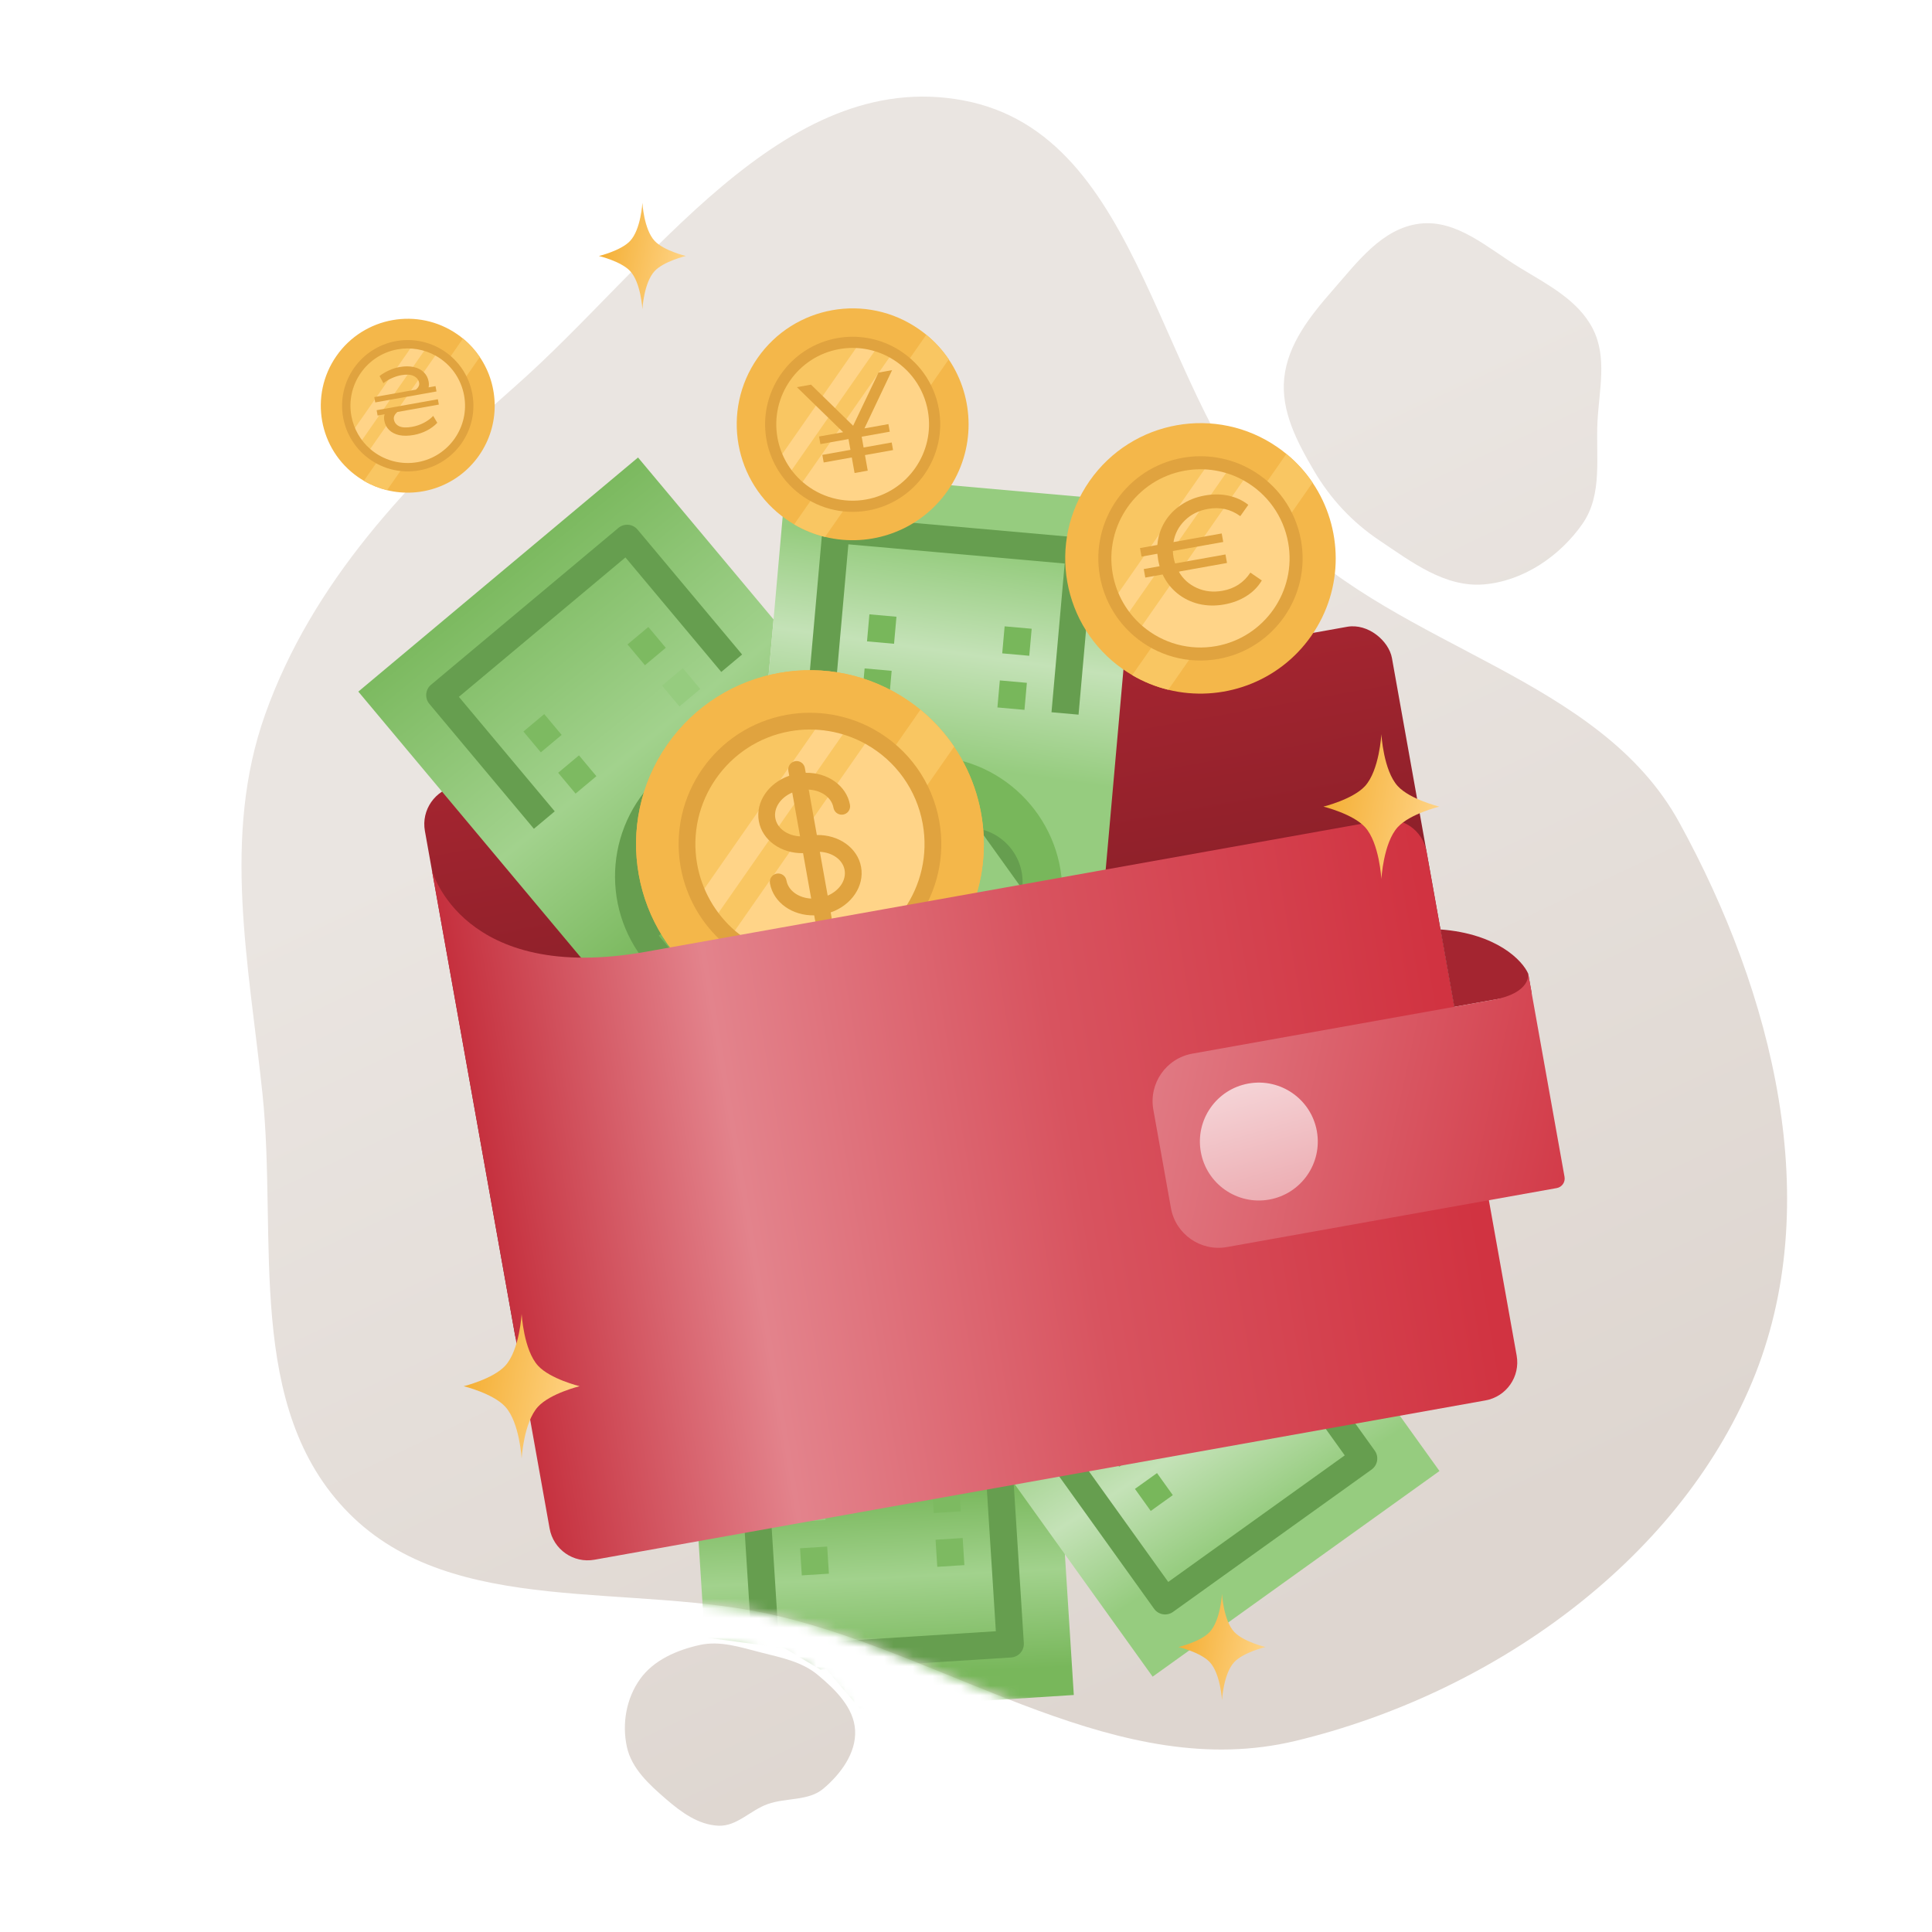 <?xml version="1.0" encoding="UTF-8"?> <svg xmlns="http://www.w3.org/2000/svg" width="200" height="200" viewBox="0 0 200 200" fill="none"> <path fill-rule="evenodd" clip-rule="evenodd" d="M132.954 54.966C145.123 67.236 165.572 70.103 173.831 85.128C183.514 102.745 189.087 124.594 181.376 143.065C173.572 161.762 154.311 175.35 134.139 180.211C115.901 184.605 98.965 171.716 80.704 167.323C65.465 163.658 46.981 167.63 36.098 156.629C25.296 145.711 28.743 128.261 27.17 113.214C25.774 99.857 22.936 86.608 27.455 73.935C32.31 60.321 42.271 49.717 53.263 40.05C67.34 27.669 81.027 6.894 99.709 10.391C118.712 13.948 119.519 41.419 132.954 54.966Z" fill="url(#paint0_linear)"></path> <path fill-rule="evenodd" clip-rule="evenodd" d="M146.962 23.155C150.827 22.687 154.027 25.703 157.313 27.7C160.22 29.467 163.391 31.084 164.899 34.056C166.384 36.983 165.549 40.33 165.374 43.588C165.177 47.253 165.944 51.173 163.817 54.227C161.511 57.537 157.717 60.16 153.594 60.498C149.577 60.828 146.107 58.162 142.806 55.951C139.966 54.048 137.719 51.622 136.018 48.724C134.268 45.741 132.588 42.556 132.943 39.142C133.307 35.644 135.603 32.735 137.962 30.044C140.496 27.155 143.067 23.627 146.962 23.155Z" fill="url(#paint1_linear)"></path> <path fill-rule="evenodd" clip-rule="evenodd" d="M85.237 185.159C83.694 186.46 81.401 186.076 79.479 186.755C77.676 187.391 76.281 189.086 74.361 188.997C72.291 188.901 70.53 187.605 68.979 186.268C67.209 184.743 65.384 183.083 64.895 180.839C64.373 178.444 64.827 175.815 66.265 173.81C67.666 171.856 70.065 170.806 72.463 170.283C74.595 169.818 76.696 170.538 78.814 171.075C80.891 171.601 83.004 172.015 84.637 173.37C86.48 174.899 88.402 176.783 88.521 179.128C88.64 181.459 87.049 183.63 85.237 185.159Z" fill="url(#paint2_linear)"></path> <mask id="mask0" maskUnits="userSpaceOnUse" x="25" y="10" width="160" height="179"> <path fill-rule="evenodd" clip-rule="evenodd" d="M132.954 54.966C145.123 67.236 165.572 70.103 173.831 85.128C183.514 102.745 189.087 124.594 181.376 143.065C173.572 161.762 154.311 175.35 134.139 180.211C115.901 184.605 98.965 171.716 80.704 167.323C65.465 163.658 46.981 167.63 36.098 156.629C25.296 145.711 28.743 128.261 27.17 113.214C25.774 99.857 22.936 86.608 27.455 73.935C32.31 60.321 42.271 49.717 53.263 40.05C67.34 27.669 81.027 6.894 99.709 10.391C118.712 13.948 119.519 41.419 132.954 54.966Z" fill="url(#paint3_linear)"></path> <path fill-rule="evenodd" clip-rule="evenodd" d="M146.962 23.155C150.827 22.687 154.027 25.703 157.313 27.7C160.22 29.467 163.391 31.084 164.899 34.056C166.384 36.983 165.549 40.33 165.374 43.588C165.177 47.253 165.944 51.173 163.817 54.227C161.511 57.537 157.717 60.16 153.594 60.498C149.577 60.828 146.107 58.162 142.806 55.951C139.966 54.048 137.719 51.622 136.018 48.724C134.268 45.741 132.588 42.556 132.943 39.142C133.307 35.644 135.603 32.735 137.962 30.044C140.496 27.155 143.067 23.627 146.962 23.155Z" fill="url(#paint4_linear)"></path> <path fill-rule="evenodd" clip-rule="evenodd" d="M85.237 185.159C83.694 186.46 81.401 186.076 79.479 186.755C77.676 187.391 76.281 189.086 74.361 188.997C72.291 188.901 70.53 187.605 68.979 186.268C67.209 184.743 65.384 183.083 64.895 180.839C64.373 178.444 64.827 175.815 66.265 173.81C67.666 171.856 70.065 170.806 72.463 170.283C74.595 169.818 76.696 170.538 78.814 171.075C80.891 171.601 83.004 172.015 84.637 173.37C86.48 174.899 88.402 176.783 88.521 179.128C88.64 181.459 87.049 183.63 85.237 185.159Z" fill="url(#paint5_linear)"></path> </mask> <g mask="url(#mask0)"> <path fill-rule="evenodd" clip-rule="evenodd" d="M72.947 169.5L72.093 156.038L107.387 115.965L111.16 175.465L89 176.87L84 171L72.947 169.5Z" fill="url(#paint6_linear)"></path> <path fill-rule="evenodd" clip-rule="evenodd" d="M79.673 154.862L76.867 155.04L77.743 168.865L80.651 170.288L84.922 172.834L104.671 171.581C105.446 171.532 106.033 170.864 105.985 170.089L104.918 153.26L102.112 153.438L103.09 168.865L80.651 170.288L79.673 154.862Z" fill="#669E4F"></path> <path d="M85.277 154.546L85.457 157.352L82.651 157.532L82.471 154.726L85.277 154.546Z" fill="#96CC7F"></path> <path d="M85.631 160.099L85.808 162.904L83.002 163.082L82.824 160.277L85.631 160.099Z" fill="#7DBA61"></path> <path d="M99.286 153.642L99.462 156.448L96.657 156.624L96.481 153.818L99.286 153.642Z" fill="#7DBA61"></path> <path d="M99.656 159.214L99.833 162.018L97.027 162.196L96.849 159.392L99.656 159.214Z" fill="#7DBA61"></path> </g> <rect x="43.281" y="82.081" width="101.695" height="61.017" rx="4" transform="rotate(-10.137 43.281 82.081)" fill="url(#paint7_linear)"></rect> <path d="M80.079 64.124L66.048 47.36L37.093 71.595L75.359 117.314" fill="url(#paint8_linear)"></path> <path d="M76.477 104.716C72.895 104.398 69.434 102.714 66.943 99.738C61.962 93.787 62.748 84.924 68.7 79.943C71.676 77.452 75.379 76.403 78.961 76.721" fill="#669E4F"></path> <path d="M80.546 81.338C79.051 81.206 77.593 81.663 76.441 82.627C74.138 84.553 73.811 88.243 75.738 90.543L71.427 94.152C70.433 92.962 70.592 91.188 71.78 90.192L69.975 88.038C67.6 90.025 67.284 93.578 69.272 95.955L68.195 96.857L69.999 99.013L71.078 98.11C72.041 99.262 73.395 99.968 74.891 100.101C76.386 100.235 77.845 99.776 78.997 98.812C80.147 97.849 80.855 96.493 80.987 94.999C81.12 93.504 80.662 92.047 79.699 90.896L84.011 87.287C85.004 88.478 84.845 90.251 83.658 91.247L85.463 93.401C86.65 92.407 87.323 91.021 87.451 89.588C87.578 88.154 87.159 86.672 86.166 85.484L87.243 84.582L85.438 82.426L84.359 83.329C83.395 82.178 82.041 81.471 80.546 81.338ZM77.543 92.701C78.506 93.85 78.342 95.696 77.192 96.658C76.616 97.14 75.887 97.37 75.14 97.303C74.392 97.236 73.716 96.883 73.233 96.308L77.543 92.701ZM77.893 88.74C76.93 87.59 77.094 85.744 78.244 84.782C78.82 84.3 79.549 84.072 80.296 84.138C81.044 84.204 81.721 84.558 82.203 85.132L77.893 88.74Z" fill="#78B75B"></path> <path d="M76.822 67.754L74.666 69.559L64.745 57.705L47.504 72.137L57.425 83.99L55.269 85.795L44.446 72.864C43.949 72.269 44.026 71.382 44.622 70.884L64.019 54.647C64.305 54.407 64.674 54.293 65.045 54.326C65.417 54.359 65.76 54.536 65.999 54.823L76.822 67.754Z" fill="#669E4F"></path> <path d="M70.337 73.131L68.531 70.976L70.686 69.169L72.492 71.325L70.337 73.131Z" fill="#96CC7F"></path> <path d="M66.764 68.865L64.96 66.71L67.117 64.905L68.921 67.06L66.764 68.865Z" fill="#7DBA61"></path> <path d="M59.582 82.153L57.779 79.996L59.935 78.193L61.738 80.351L59.582 82.153Z" fill="#7DBA61"></path> <path d="M55.986 77.882L54.182 75.726L56.338 73.922L58.142 76.077L55.986 77.882Z" fill="#7DBA61"></path> <path d="M73.992 132.711L81.445 48.726L117.839 51.956L110.386 135.941L73.992 132.711Z" fill="url(#paint9_linear)"></path> <path d="M109.913 93.576C110.599 85.845 104.888 79.022 97.158 78.336C89.427 77.65 82.604 83.361 81.918 91.091C81.232 98.822 86.943 105.645 94.673 106.331C102.404 107.017 109.227 101.306 109.913 93.576Z" fill="#78B75B"></path> <path d="M112.249 114.945L118.345 109.843L113.243 103.747" fill="#78B75B"></path> <path d="M94.64 90.81L94.64 90.812L89.041 90.316L89.041 90.313C89.178 88.77 90.545 87.627 92.089 87.765L92.337 84.965C89.249 84.691 86.515 86.979 86.242 90.064L86.241 90.067L84.842 89.943L84.593 92.741L85.993 92.865C85.719 95.953 88.007 98.687 91.095 98.961C94.182 99.235 96.916 96.947 97.19 93.859L102.789 94.356C102.651 95.901 101.285 97.044 99.741 96.907L99.494 99.706C102.58 99.98 105.314 97.692 105.588 94.604L106.988 94.728L107.236 91.93L105.836 91.806L105.837 91.803C106.11 88.718 103.822 85.984 100.734 85.71C97.646 85.436 94.914 87.725 94.64 90.81ZM91.344 96.162C89.8 96.025 88.655 94.659 88.793 93.114L94.391 93.611C94.254 95.154 92.886 96.299 91.344 96.162ZM103.037 91.555L103.037 91.558L97.438 91.061L97.438 91.058C97.575 89.516 98.942 88.373 100.487 88.51C102.03 88.647 103.174 90.012 103.037 91.555Z" fill="#669E4F"></path> <path d="M113.141 57.185L111.651 73.981L108.851 73.732L110.217 58.336L87.823 56.349L86.457 71.745L83.657 71.496L85.147 54.701C85.216 53.927 85.897 53.357 86.671 53.425L111.867 55.661C112.64 55.73 113.21 56.411 113.141 57.185Z" fill="#669E4F"></path> <path d="M108.174 113.174L106.684 129.969C106.615 130.743 105.932 131.313 105.16 131.245L79.964 129.009C79.19 128.94 78.62 128.259 78.688 127.486L80.179 110.689L82.979 110.936L81.612 126.334L104.008 128.321L105.374 112.925L108.174 113.174Z" fill="#669E4F"></path> <path d="M103.253 73.235L103.502 70.437L106.301 70.686L106.053 73.484L103.253 73.235Z" fill="#78B75B"></path> <path d="M103.75 67.636L103.999 64.838L106.798 65.087L106.55 67.885L103.75 67.636Z" fill="#78B75B"></path> <path d="M89.256 71.993L89.504 69.195L92.304 69.444L92.055 72.242L89.256 71.993Z" fill="#78B75B"></path> <path d="M89.753 66.394L90.001 63.596L92.801 63.845L92.552 66.643L89.753 66.394Z" fill="#78B75B"></path> <path d="M85.033 119.583L85.281 116.785L88.081 117.034L87.832 119.832L85.033 119.583Z" fill="#78B75B"></path> <path d="M85.53 113.984L85.778 111.186L88.578 111.435L88.329 114.233L85.53 113.984Z" fill="#78B75B"></path> <path d="M99.03 120.825L99.279 118.027L102.078 118.276L101.83 121.074L99.03 120.825Z" fill="#78B75B"></path> <path d="M99.527 115.226L99.775 112.428L102.575 112.677L102.327 115.475L99.527 115.226Z" fill="#78B75B"></path> <path d="M99.888 83.755L149.014 152.28L119.32 173.568L70.194 105.043L99.888 83.755Z" fill="url(#paint10_linear)"></path> <path d="M119.471 166.54L109.646 152.836L111.93 151.199L120.936 163.761L139.208 150.661L130.203 138.099L132.487 136.462L142.311 150.166C142.764 150.797 142.619 151.674 141.988 152.127L121.43 166.864C120.8 167.316 119.923 167.172 119.471 166.54Z" fill="#669E4F"></path> <path d="M116.498 147.925L118.134 150.208L115.85 151.845L114.213 149.562L116.498 147.925Z" fill="#78B75B"></path> <path d="M119.773 152.493L121.409 154.776L119.125 156.414L117.489 154.13L119.773 152.493Z" fill="#78B75B"></path> <path d="M127.918 139.737L129.555 142.02L127.271 143.658L125.634 141.375L127.918 139.737Z" fill="#78B75B"></path> <path d="M131.193 144.305L132.83 146.588L130.546 148.226L128.909 145.943L131.193 144.305Z" fill="#78B75B"></path> <path d="M98.617 97.669C94.24 103.951 86.58 106.585 79.562 104.867C77.91 104.463 76.294 103.818 74.765 102.922C74.355 102.683 73.953 102.425 73.558 102.15C65.401 96.467 63.395 85.248 69.077 77.091C74.76 68.934 85.979 66.928 94.136 72.61C94.532 72.886 94.912 73.173 95.279 73.475C96.649 74.598 97.814 75.891 98.766 77.301C102.809 83.287 102.993 91.386 98.617 97.669Z" fill="#F4B74A"></path> <path d="M98.766 77.301L79.562 104.867C77.91 104.463 76.294 103.818 74.765 102.922L95.279 73.475C96.649 74.598 97.814 75.891 98.766 77.301Z" fill="#F9C662"></path> <path d="M96.376 85.14C97.614 92.059 93.007 98.672 86.087 99.909C82.181 100.608 78.374 99.445 75.574 97.054C73.415 95.209 71.856 92.634 71.318 89.62C70.08 82.7 74.687 76.088 81.607 74.85C84.621 74.311 87.577 74.882 90.056 76.269C93.267 78.066 95.678 81.234 96.376 85.14Z" fill="#FFD488"></path> <path d="M90.056 76.269L75.576 97.054L75.574 97.054C74.944 96.516 74.365 95.915 73.848 95.259C73.259 94.514 72.751 93.699 72.337 92.822C71.868 91.827 71.52 90.754 71.317 89.62C70.08 82.7 74.687 76.088 81.607 74.85C82.742 74.647 83.868 74.602 84.963 74.698C85.929 74.782 86.87 74.977 87.773 75.271C88.567 75.529 89.332 75.864 90.056 76.269Z" fill="#F9C662"></path> <path d="M87.773 75.271L73.848 95.259C73.259 94.514 72.751 93.699 72.338 92.822L84.963 74.698C85.929 74.782 86.87 74.977 87.773 75.271Z" fill="#FFD488"></path> <path d="M84.56 86.441L83.719 81.739C85.016 81.806 86.09 82.55 86.281 83.622C86.366 84.093 86.816 84.407 87.288 84.323C87.76 84.239 88.074 83.788 87.989 83.316C87.633 81.322 85.666 79.957 83.409 80.001L83.319 79.499C83.235 79.027 82.784 78.713 82.312 78.798C81.841 78.882 81.527 79.333 81.611 79.804L81.701 80.307C79.568 81.047 78.196 83.009 78.553 85.003C78.909 86.998 80.876 88.363 83.133 88.318L83.974 93.021C82.677 92.954 81.604 92.21 81.412 91.138C81.328 90.667 80.877 90.353 80.406 90.437C79.934 90.521 79.62 90.972 79.704 91.444C80.061 93.438 82.028 94.803 84.285 94.758L84.375 95.261C84.459 95.732 84.91 96.046 85.382 95.962C85.853 95.878 86.167 95.427 86.083 94.955L85.993 94.453C88.126 93.713 89.498 91.751 89.141 89.756C88.784 87.762 86.818 86.397 84.56 86.441ZM80.261 84.698C80.069 83.626 80.818 82.557 82.012 82.044L82.823 86.581C81.526 86.513 80.453 85.769 80.261 84.698ZM85.682 92.716L84.871 88.179C86.168 88.246 87.241 88.99 87.433 90.062C87.624 91.133 86.876 92.203 85.682 92.716Z" fill="#E0A33F"></path> <path d="M86.24 100.763C82.216 101.483 78.123 100.371 75.011 97.713C72.631 95.681 71.016 92.861 70.464 89.773C69.144 82.393 74.074 75.316 81.454 73.996C84.541 73.444 87.746 73.983 90.48 75.512C94.05 77.509 96.511 80.963 97.23 84.987C98.55 92.367 93.62 99.444 86.24 100.763ZM81.759 75.704C75.322 76.856 71.02 83.03 72.171 89.467C72.653 92.161 74.062 94.621 76.138 96.394C78.853 98.713 82.424 99.683 85.935 99.055C92.372 97.904 96.674 91.73 95.522 85.292C94.895 81.782 92.748 78.769 89.632 77.026C87.249 75.692 84.453 75.223 81.759 75.704Z" fill="#E0A33F"></path> <path d="M98.617 97.669C94.24 103.951 86.58 106.585 79.562 104.867C77.91 104.463 76.294 103.818 74.765 102.922C74.355 102.683 73.953 102.425 73.558 102.15C65.401 96.467 63.395 85.248 69.077 77.091C74.76 68.934 85.979 66.928 94.136 72.61C94.532 72.886 94.912 73.173 95.279 73.475C96.649 74.598 97.814 75.891 98.766 77.301C102.809 83.287 102.993 91.386 98.617 97.669Z" fill="#F4B74A"></path> <path d="M98.766 77.301L79.562 104.867C77.91 104.463 76.294 103.818 74.765 102.922L95.279 73.475C96.649 74.598 97.814 75.891 98.766 77.301Z" fill="#F9C662"></path> <path d="M96.376 85.14C97.614 92.059 93.007 98.672 86.087 99.909C82.181 100.608 78.374 99.445 75.574 97.054C73.415 95.209 71.856 92.634 71.318 89.62C70.08 82.7 74.687 76.088 81.607 74.85C84.621 74.311 87.577 74.882 90.056 76.269C93.267 78.066 95.678 81.234 96.376 85.14Z" fill="#FFD488"></path> <path d="M90.056 76.269L75.576 97.054L75.574 97.054C74.944 96.516 74.365 95.915 73.848 95.259C73.259 94.514 72.751 93.699 72.337 92.822C71.868 91.827 71.52 90.754 71.317 89.62C70.08 82.7 74.687 76.088 81.607 74.85C82.742 74.647 83.868 74.602 84.963 74.698C85.929 74.782 86.87 74.977 87.773 75.271C88.567 75.529 89.332 75.864 90.056 76.269Z" fill="#F9C662"></path> <path d="M87.773 75.271L73.848 95.259C73.259 94.514 72.751 93.699 72.338 92.822L84.963 74.698C85.929 74.782 86.87 74.977 87.773 75.271Z" fill="#FFD488"></path> <path d="M84.56 86.441L83.719 81.739C85.016 81.806 86.09 82.55 86.281 83.622C86.366 84.093 86.816 84.407 87.288 84.323C87.76 84.239 88.074 83.788 87.989 83.316C87.633 81.322 85.666 79.957 83.409 80.001L83.319 79.499C83.235 79.027 82.784 78.713 82.312 78.798C81.841 78.882 81.527 79.333 81.611 79.804L81.701 80.307C79.568 81.047 78.196 83.009 78.553 85.003C78.909 86.998 80.876 88.363 83.133 88.318L83.974 93.021C82.677 92.954 81.604 92.21 81.412 91.138C81.328 90.667 80.877 90.353 80.406 90.437C79.934 90.521 79.62 90.972 79.704 91.444C80.061 93.438 82.028 94.803 84.285 94.758L84.375 95.261C84.459 95.732 84.91 96.046 85.382 95.962C85.853 95.878 86.167 95.427 86.083 94.955L85.993 94.453C88.126 93.713 89.498 91.751 89.141 89.756C88.784 87.762 86.818 86.397 84.56 86.441ZM80.261 84.698C80.069 83.626 80.818 82.557 82.012 82.044L82.823 86.581C81.526 86.513 80.453 85.769 80.261 84.698ZM85.682 92.716L84.871 88.179C86.168 88.246 87.241 88.99 87.433 90.062C87.624 91.133 86.876 92.203 85.682 92.716Z" fill="#E0A33F"></path> <path d="M86.24 100.763C82.216 101.483 78.123 100.371 75.011 97.713C72.631 95.681 71.016 92.861 70.464 89.773C69.144 82.393 74.074 75.316 81.454 73.996C84.541 73.444 87.746 73.983 90.48 75.512C94.05 77.509 96.511 80.963 97.23 84.987C98.55 92.367 93.62 99.444 86.24 100.763ZM81.759 75.704C75.322 76.856 71.02 83.03 72.171 89.467C72.653 92.161 74.062 94.621 76.138 96.394C78.853 98.713 82.424 99.683 85.935 99.055C92.372 97.904 96.674 91.73 95.522 85.292C94.895 81.782 92.748 78.769 89.632 77.026C87.249 75.692 84.453 75.223 81.759 75.704Z" fill="#E0A33F"></path> <path d="M135.76 65.805C132.355 70.692 126.398 72.74 120.94 71.404C119.654 71.09 118.398 70.588 117.208 69.891C116.89 69.705 116.577 69.504 116.269 69.29C109.925 64.87 108.365 56.145 112.784 49.8C117.205 43.456 125.93 41.896 132.275 46.315C132.583 46.529 132.879 46.753 133.163 46.988C134.229 47.861 135.136 48.867 135.876 49.964C139.02 54.62 139.163 60.919 135.76 65.805Z" fill="#F4B74A"></path> <path d="M135.876 49.964L120.94 71.404C119.654 71.09 118.398 70.588 117.208 69.891L133.163 46.988C134.229 47.861 135.136 48.867 135.876 49.964Z" fill="#F9C662"></path> <path d="M134.017 56.06C134.98 61.442 131.397 66.586 126.015 67.548C122.977 68.091 120.015 67.186 117.838 65.327C116.158 63.892 114.946 61.889 114.527 59.545C113.565 54.163 117.148 49.02 122.53 48.058C124.874 47.639 127.174 48.082 129.101 49.161C131.599 50.558 133.474 53.023 134.017 56.06Z" fill="#FFD488"></path> <path d="M129.101 49.161L117.839 65.327L117.838 65.327C117.348 64.908 116.897 64.441 116.495 63.931C116.037 63.352 115.642 62.717 115.32 62.035C114.955 61.262 114.685 60.427 114.527 59.545C113.565 54.163 117.148 49.02 122.53 48.058C123.412 47.9 124.289 47.864 125.14 47.939C125.892 48.004 126.624 48.156 127.326 48.385C127.944 48.585 128.538 48.846 129.101 49.161Z" fill="#F9C662"></path> <path d="M127.326 48.385L116.495 63.931C116.037 63.352 115.642 62.717 115.32 62.035L125.141 47.939C125.892 48.004 126.624 48.156 127.326 48.385Z" fill="#FFD488"></path> <path d="M126.557 61.157C127.796 60.935 128.757 60.309 129.439 59.276L130.624 60.088C130.232 60.744 129.7 61.283 129.028 61.706C128.356 62.13 127.59 62.419 126.729 62.573C125.815 62.736 124.94 62.719 124.103 62.522C123.264 62.315 122.521 61.949 121.875 61.425C121.229 60.901 120.722 60.25 120.355 59.47L118.56 59.791L118.402 58.909L120.04 58.616C119.97 58.347 119.921 58.134 119.893 57.976C119.865 57.819 119.837 57.602 119.809 57.325L118.171 57.618L118.013 56.736L119.809 56.415C119.883 55.556 120.132 54.769 120.557 54.054C120.982 53.339 121.553 52.744 122.27 52.269C122.985 51.783 123.799 51.459 124.712 51.296C125.584 51.14 126.403 51.145 127.17 51.311C127.947 51.476 128.632 51.792 129.225 52.26L128.394 53.433C127.409 52.71 126.291 52.46 125.042 52.683C124.086 52.854 123.29 53.251 122.654 53.874C122.018 54.497 121.626 55.245 121.478 56.116L126.471 55.223L126.629 56.105L121.416 57.038C121.42 57.243 121.443 57.461 121.484 57.692C121.523 57.912 121.578 58.125 121.647 58.329L126.86 57.397L127.018 58.279L122.025 59.172C122.465 59.938 123.092 60.503 123.905 60.867C124.717 61.231 125.601 61.328 126.557 61.157Z" fill="#E0A33F"></path> <path d="M126.133 68.212C123.003 68.772 119.82 67.907 117.4 65.84C115.548 64.259 114.292 62.066 113.863 59.664C112.837 53.924 116.671 48.42 122.411 47.394C124.812 46.964 127.305 47.383 129.431 48.572C132.208 50.126 134.122 52.812 134.681 55.941C135.708 61.681 131.873 67.186 126.133 68.212ZM122.648 48.722C117.641 49.617 114.296 54.419 115.191 59.426C115.566 61.522 116.661 63.435 118.276 64.814C120.388 66.618 123.165 67.372 125.896 66.884C130.903 65.988 134.248 61.186 133.353 56.179C132.865 53.449 131.195 51.105 128.772 49.75C126.918 48.712 124.743 48.347 122.648 48.722Z" fill="#E0A33F"></path> <path d="M98.114 50.783C95.196 54.971 90.089 56.727 85.411 55.581C84.309 55.312 83.232 54.882 82.212 54.285C81.939 54.125 81.671 53.953 81.408 53.77C75.97 49.981 74.632 42.502 78.421 37.064C82.209 31.626 89.688 30.289 95.127 34.077C95.39 34.261 95.644 34.452 95.888 34.653C96.802 35.402 97.579 36.264 98.213 37.204C100.908 41.195 101.031 46.594 98.114 50.783Z" fill="#F4B74A"></path> <path d="M98.213 37.204L85.411 55.581C84.309 55.312 83.232 54.882 82.212 54.285L95.888 34.653C96.802 35.402 97.579 36.264 98.213 37.204Z" fill="#F9C662"></path> <path d="M96.62 42.43C97.445 47.043 94.374 51.452 89.761 52.276C87.157 52.742 84.618 51.967 82.752 50.373C81.312 49.143 80.273 47.426 79.914 45.417C79.089 40.804 82.16 36.395 86.774 35.57C88.783 35.211 90.754 35.592 92.406 36.516C94.547 37.714 96.155 39.826 96.62 42.43Z" fill="#FFD488"></path> <path d="M92.406 36.516L82.753 50.373L82.752 50.373C82.332 50.014 81.946 49.613 81.601 49.176C81.209 48.679 80.87 48.136 80.594 47.551C80.281 46.888 80.049 46.173 79.914 45.417C79.089 40.804 82.16 36.395 86.773 35.57C87.53 35.435 88.281 35.404 89.011 35.469C89.655 35.525 90.283 35.655 90.885 35.851C91.414 36.023 91.924 36.246 92.406 36.516Z" fill="#F9C662"></path> <path d="M90.885 35.851L81.601 49.176C81.209 48.679 80.87 48.136 80.594 47.551L89.011 35.469C89.655 35.525 90.283 35.655 90.885 35.851Z" fill="#FFD488"></path> <path d="M89.487 44.347L91.968 43.904L92.109 44.689L89.201 45.209L89.4 46.325L92.308 45.805L92.449 46.591L89.541 47.111L89.829 48.723L88.465 48.967L88.176 47.355L85.269 47.875L85.128 47.089L88.036 46.569L87.836 45.453L84.928 45.973L84.788 45.187L87.282 44.741L82.495 40.079L83.956 39.818L88.315 44.073L90.943 38.569L92.349 38.317L89.487 44.347Z" fill="#E0A33F"></path> <path d="M89.862 52.846C87.18 53.325 84.451 52.584 82.376 50.812C80.79 49.458 79.713 47.577 79.345 45.519C78.465 40.599 81.752 35.881 86.672 35.001C88.73 34.633 90.867 34.992 92.689 36.011C95.069 37.343 96.71 39.645 97.189 42.328C98.069 47.248 94.782 51.966 89.862 52.846ZM86.875 36.14C82.584 36.907 79.716 41.023 80.484 45.315C80.805 47.111 81.744 48.751 83.128 49.933C84.938 51.479 87.318 52.126 89.659 51.707C93.951 50.94 96.818 46.824 96.051 42.532C95.632 40.191 94.201 38.183 92.124 37.021C90.535 36.132 88.671 35.819 86.875 36.14Z" fill="#E0A33F"></path> <path d="M49.594 47.145C47.406 50.286 43.576 51.602 40.067 50.743C39.241 50.542 38.433 50.219 37.668 49.771C37.464 49.651 37.263 49.522 37.065 49.385C32.986 46.543 31.984 40.934 34.825 36.855C37.666 32.777 43.275 31.774 47.354 34.615C47.552 34.753 47.742 34.897 47.925 35.047C48.611 35.609 49.193 36.255 49.669 36.961C51.691 39.954 51.782 44.003 49.594 47.145Z" fill="#F4B74A"></path> <path d="M49.669 36.961L40.067 50.743C39.241 50.542 38.433 50.219 37.668 49.771L47.925 35.047C48.61 35.609 49.193 36.255 49.669 36.961Z" fill="#F9C662"></path> <path d="M48.474 40.88C49.093 44.34 46.789 47.646 43.33 48.265C41.377 48.614 39.473 48.032 38.073 46.837C36.993 45.915 36.214 44.627 35.945 43.12C35.326 39.66 37.63 36.354 41.089 35.735C42.597 35.466 44.075 35.751 45.314 36.445C46.92 37.343 48.125 38.927 48.474 40.88Z" fill="#FFD488"></path> <path d="M45.314 36.444L38.074 46.837L38.073 46.837C37.758 46.568 37.468 46.267 37.21 45.94C36.916 45.567 36.662 45.159 36.455 44.721C36.22 44.224 36.046 43.687 35.945 43.12C35.326 39.66 37.63 36.354 41.089 35.735C41.657 35.634 42.22 35.611 42.768 35.659C43.251 35.701 43.721 35.798 44.173 35.946C44.57 36.074 44.952 36.242 45.314 36.444Z" fill="#F9C662"></path> <path d="M44.173 35.946L37.21 45.94C36.916 45.567 36.662 45.159 36.455 44.721L42.768 35.659C43.251 35.701 43.721 35.798 44.173 35.946Z" fill="#FFD488"></path> <path d="M45.086 39.972L45.185 40.523L38.845 41.657L38.747 41.105L43.059 40.334C43.322 40.105 43.433 39.871 43.391 39.635C43.333 39.313 43.145 39.076 42.827 38.923C42.514 38.769 42.083 38.741 41.532 38.84C41.21 38.897 40.889 38.999 40.57 39.144C40.249 39.282 39.956 39.457 39.688 39.667L39.292 38.925C39.583 38.697 39.907 38.504 40.265 38.345C40.621 38.18 40.983 38.064 41.351 37.999C41.908 37.899 42.403 37.898 42.834 37.998C43.271 38.095 43.618 38.277 43.876 38.543C44.139 38.8 44.304 39.12 44.372 39.5C44.41 39.71 44.408 39.91 44.368 40.1L45.086 39.972ZM38.99 42.464L45.329 41.33L45.428 41.882L41.136 42.649C40.848 42.897 40.729 43.155 40.777 43.424C40.834 43.746 41.018 43.98 41.329 44.128C41.645 44.268 42.086 44.287 42.65 44.187C43.09 44.108 43.505 43.966 43.895 43.761C44.29 43.548 44.607 43.312 44.845 43.053L45.267 43.769C44.977 44.078 44.616 44.346 44.182 44.573C43.754 44.792 43.303 44.943 42.831 45.028C42.26 45.13 41.757 45.135 41.32 45.044C40.889 44.945 40.543 44.767 40.28 44.509C40.017 44.251 39.851 43.928 39.782 43.541C39.739 43.305 39.751 43.086 39.817 42.885L39.088 43.015L38.99 42.464Z" fill="#E0A33F"></path> <path d="M43.406 48.692C41.394 49.051 39.347 48.496 37.791 47.167C36.601 46.151 35.794 44.74 35.518 43.197C34.858 39.507 37.323 35.968 41.013 35.308C42.557 35.032 44.159 35.301 45.526 36.066C47.311 37.065 48.541 38.791 48.901 40.803C49.561 44.493 47.096 48.032 43.406 48.692ZM41.166 36.162C37.947 36.738 35.796 39.825 36.372 43.044C36.613 44.391 37.317 45.621 38.355 46.507C39.712 47.667 41.498 48.152 43.253 47.838C46.472 47.262 48.623 44.175 48.047 40.956C47.733 39.201 46.66 37.694 45.102 36.823C43.91 36.156 42.512 35.922 41.166 36.162Z" fill="#E0A33F"></path> <path d="M44.713 90.09C44.713 90.09 47.862 101.924 66.882 98.523C72.889 97.449 82.899 95.659 82.899 95.659L143.03 84.907C145.205 84.518 147.283 85.966 147.672 88.141L157.004 140.33C157.392 142.505 155.945 144.583 153.77 144.971L61.538 161.463C59.363 161.852 57.285 160.404 56.896 158.229L44.713 90.09Z" fill="url(#paint11_linear)"></path> <path d="M149.115 96.216C154.979 96.655 157.614 99.449 158.198 100.791L158.556 102.793L150.547 104.225L149.115 96.216Z" fill="#A42530"></path> <path d="M119.393 114.874C118.907 112.156 120.716 109.559 123.434 109.072C131.105 107.701 145.925 105.051 154.552 103.509C158.556 102.793 158.198 100.79 158.198 100.79L161.96 121.83C162.057 122.373 161.695 122.893 161.151 122.99L127.015 129.094C124.296 129.58 121.699 127.77 121.213 125.052L119.393 114.874Z" fill="url(#paint12_linear)"></path> <circle cx="130.315" cy="118.173" r="6.102" transform="rotate(-10.137 130.315 118.173)" fill="url(#paint13_linear)"></circle> <g filter="url(#filter0_d)"> <path d="M143 76C143 76 143.206 79.758 144.697 81.379C145.965 82.758 149 83.5 149 83.5C149 83.5 145.965 84.242 144.697 85.621C143.206 87.242 143 91 143 91C143 91 142.794 87.242 141.303 85.621C140.035 84.242 137 83.5 137 83.5C137 83.5 140.035 82.758 141.303 81.379C142.794 79.758 143 76 143 76Z" fill="url(#paint14_linear)"></path> </g> <g filter="url(#filter1_d)"> <path d="M54 136C54 136 54.206 139.758 55.697 141.379C56.965 142.758 60 143.5 60 143.5C60 143.5 56.965 144.242 55.697 145.621C54.206 147.242 54 151 54 151C54 151 53.794 147.242 52.303 145.621C51.035 144.242 48 143.5 48 143.5C48 143.5 51.035 142.758 52.303 141.379C53.794 139.758 54 136 54 136Z" fill="url(#paint15_linear)"></path> </g> <g filter="url(#filter2_d)"> <path d="M66.5 21C66.5 21 66.654 23.756 67.773 24.944C68.724 25.956 71 26.5 71 26.5C71 26.5 68.724 27.044 67.773 28.056C66.654 29.244 66.5 32 66.5 32C66.5 32 66.346 29.244 65.227 28.056C64.276 27.044 62 26.5 62 26.5C62 26.5 64.276 25.956 65.227 24.944C66.346 23.756 66.5 21 66.5 21Z" fill="url(#paint16_linear)"></path> </g> <g filter="url(#filter3_d)"> <path d="M126.5 165C126.5 165 126.654 167.756 127.773 168.944C128.724 169.956 131 170.5 131 170.5C131 170.5 128.724 171.044 127.773 172.056C126.654 173.244 126.5 176 126.5 176C126.5 176 126.346 173.244 125.227 172.056C124.276 171.044 122 170.5 122 170.5C122 170.5 124.276 169.956 125.227 168.944C126.346 167.756 126.5 165 126.5 165Z" fill="url(#paint17_linear)"></path> </g> <defs> <filter id="filter0_d" x="133" y="72" width="20" height="23" filterUnits="userSpaceOnUse" color-interpolation-filters="sRGB"> <feFlood flood-opacity="0" result="BackgroundImageFix"></feFlood> <feColorMatrix in="SourceAlpha" type="matrix" values="0 0 0 0 0 0 0 0 0 0 0 0 0 0 0 0 0 0 127 0"></feColorMatrix> <feOffset></feOffset> <feGaussianBlur stdDeviation="2"></feGaussianBlur> <feColorMatrix type="matrix" values="0 0 0 0 0.957 0 0 0 0 0.836 0 0 0 0 0.204 0 0 0 0.5 0"></feColorMatrix> <feBlend mode="normal" in2="BackgroundImageFix" result="effect1_dropShadow"></feBlend> <feBlend mode="normal" in="SourceGraphic" in2="effect1_dropShadow" result="shape"></feBlend> </filter> <filter id="filter1_d" x="44" y="132" width="20" height="23" filterUnits="userSpaceOnUse" color-interpolation-filters="sRGB"> <feFlood flood-opacity="0" result="BackgroundImageFix"></feFlood> <feColorMatrix in="SourceAlpha" type="matrix" values="0 0 0 0 0 0 0 0 0 0 0 0 0 0 0 0 0 0 127 0"></feColorMatrix> <feOffset></feOffset> <feGaussianBlur stdDeviation="2"></feGaussianBlur> <feColorMatrix type="matrix" values="0 0 0 0 0.957 0 0 0 0 0.836 0 0 0 0 0.204 0 0 0 0.5 0"></feColorMatrix> <feBlend mode="normal" in2="BackgroundImageFix" result="effect1_dropShadow"></feBlend> <feBlend mode="normal" in="SourceGraphic" in2="effect1_dropShadow" result="shape"></feBlend> </filter> <filter id="filter2_d" x="58" y="17" width="17" height="19" filterUnits="userSpaceOnUse" color-interpolation-filters="sRGB"> <feFlood flood-opacity="0" result="BackgroundImageFix"></feFlood> <feColorMatrix in="SourceAlpha" type="matrix" values="0 0 0 0 0 0 0 0 0 0 0 0 0 0 0 0 0 0 127 0"></feColorMatrix> <feOffset></feOffset> <feGaussianBlur stdDeviation="2"></feGaussianBlur> <feColorMatrix type="matrix" values="0 0 0 0 0.957 0 0 0 0 0.836 0 0 0 0 0.204 0 0 0 0.5 0"></feColorMatrix> <feBlend mode="normal" in2="BackgroundImageFix" result="effect1_dropShadow"></feBlend> <feBlend mode="normal" in="SourceGraphic" in2="effect1_dropShadow" result="shape"></feBlend> </filter> <filter id="filter3_d" x="118" y="161" width="17" height="19" filterUnits="userSpaceOnUse" color-interpolation-filters="sRGB"> <feFlood flood-opacity="0" result="BackgroundImageFix"></feFlood> <feColorMatrix in="SourceAlpha" type="matrix" values="0 0 0 0 0 0 0 0 0 0 0 0 0 0 0 0 0 0 127 0"></feColorMatrix> <feOffset></feOffset> <feGaussianBlur stdDeviation="2"></feGaussianBlur> <feColorMatrix type="matrix" values="0 0 0 0 0.957 0 0 0 0 0.836 0 0 0 0 0.204 0 0 0 0.5 0"></feColorMatrix> <feBlend mode="normal" in2="BackgroundImageFix" result="effect1_dropShadow"></feBlend> <feBlend mode="normal" in="SourceGraphic" in2="effect1_dropShadow" result="shape"></feBlend> </filter> <linearGradient id="paint0_linear" x1="76.643" y1="9.791" x2="162.62" y2="190.785" gradientUnits="userSpaceOnUse"> <stop offset="0.277" stop-color="#EAE5E1"></stop> <stop offset="0.839" stop-color="#DED6D0"></stop> </linearGradient> <linearGradient id="paint1_linear" x1="76.643" y1="9.791" x2="162.62" y2="190.785" gradientUnits="userSpaceOnUse"> <stop offset="0.277" stop-color="#EAE5E1"></stop> <stop offset="0.839" stop-color="#DED6D0"></stop> </linearGradient> <linearGradient id="paint2_linear" x1="76.643" y1="9.791" x2="162.62" y2="190.785" gradientUnits="userSpaceOnUse"> <stop offset="0.277" stop-color="#EAE5E1"></stop> <stop offset="0.839" stop-color="#DED6D0"></stop> </linearGradient> <linearGradient id="paint3_linear" x1="76.643" y1="9.791" x2="162.62" y2="190.785" gradientUnits="userSpaceOnUse"> <stop offset="0.277" stop-color="#EAE5E1"></stop> <stop offset="0.839" stop-color="#DED6D0"></stop> </linearGradient> <linearGradient id="paint4_linear" x1="76.643" y1="9.791" x2="162.62" y2="190.785" gradientUnits="userSpaceOnUse"> <stop offset="0.277" stop-color="#EAE5E1"></stop> <stop offset="0.839" stop-color="#DED6D0"></stop> </linearGradient> <linearGradient id="paint5_linear" x1="76.643" y1="9.791" x2="162.62" y2="190.785" gradientUnits="userSpaceOnUse"> <stop offset="0.277" stop-color="#EAE5E1"></stop> <stop offset="0.839" stop-color="#DED6D0"></stop> </linearGradient> <linearGradient id="paint6_linear" x1="99.761" y1="178.516" x2="97.668" y2="135.15" gradientUnits="userSpaceOnUse"> <stop offset="0.125" stop-color="#78B75B"></stop> <stop offset="0.359" stop-color="#A2D28D"></stop> <stop offset="0.573" stop-color="#78B75B"></stop> </linearGradient> <linearGradient id="paint7_linear" x1="94.128" y1="82.081" x2="94.128" y2="143.098" gradientUnits="userSpaceOnUse"> <stop stop-color="#A42530"></stop> <stop offset="0.808" stop-color="#741A22"></stop> </linearGradient> <linearGradient id="paint8_linear" x1="44.473" y1="62.388" x2="71.834" y2="96.098" gradientUnits="userSpaceOnUse"> <stop stop-color="#78B75B"></stop> <stop offset="0.582" stop-color="#A2D28D"></stop> <stop offset="1" stop-color="#78B75B"></stop> </linearGradient> <linearGradient id="paint9_linear" x1="100.899" y1="51.283" x2="92.176" y2="113.286" gradientUnits="userSpaceOnUse"> <stop offset="0.094" stop-color="#96CC7F"></stop> <stop offset="0.262" stop-color="#C4E2B7"></stop> <stop offset="0.447" stop-color="#96CC7F"></stop> </linearGradient> <linearGradient id="paint10_linear" x1="132.6" y1="163.03" x2="98.773" y2="110.34" gradientUnits="userSpaceOnUse"> <stop offset="0.094" stop-color="#96CC7F"></stop> <stop offset="0.262" stop-color="#C4E2B7"></stop> <stop offset="0.447" stop-color="#96CC7F"></stop> </linearGradient> <linearGradient id="paint11_linear" x1="50.139" y1="128.962" x2="152.2" y2="111.729" gradientUnits="userSpaceOnUse"> <stop stop-color="#C42C3A"></stop> <stop offset="0.264" stop-color="#E3838C"></stop> <stop offset="0.598" stop-color="#D8535F"></stop> <stop offset="0.984" stop-color="#D13341"></stop> </linearGradient> <linearGradient id="paint12_linear" x1="112.26" y1="112.775" x2="166.16" y2="124.471" gradientUnits="userSpaceOnUse"> <stop stop-color="#E3838C"></stop> <stop offset="1" stop-color="#D13543"></stop> </linearGradient> <linearGradient id="paint13_linear" x1="130.315" y1="112.072" x2="131.992" y2="127.682" gradientUnits="userSpaceOnUse"> <stop stop-color="#F5D3D6"></stop> <stop offset="1" stop-color="#EAA3A9"></stop> </linearGradient> <linearGradient id="paint14_linear" x1="149" y1="85.5" x2="136" y2="83" gradientUnits="userSpaceOnUse"> <stop stop-color="#FFD487"></stop> <stop offset="1" stop-color="#F3AC2E"></stop> </linearGradient> <linearGradient id="paint15_linear" x1="60" y1="145.5" x2="47" y2="143" gradientUnits="userSpaceOnUse"> <stop stop-color="#FFD487"></stop> <stop offset="1" stop-color="#F3AC2E"></stop> </linearGradient> <linearGradient id="paint16_linear" x1="71" y1="27.967" x2="61.266" y2="26.052" gradientUnits="userSpaceOnUse"> <stop stop-color="#FFD487"></stop> <stop offset="1" stop-color="#F3AC2E"></stop> </linearGradient> <linearGradient id="paint17_linear" x1="131" y1="171.967" x2="121.266" y2="170.052" gradientUnits="userSpaceOnUse"> <stop stop-color="#FFD487"></stop> <stop offset="1" stop-color="#F3AC2E"></stop> </linearGradient> </defs> </svg> 